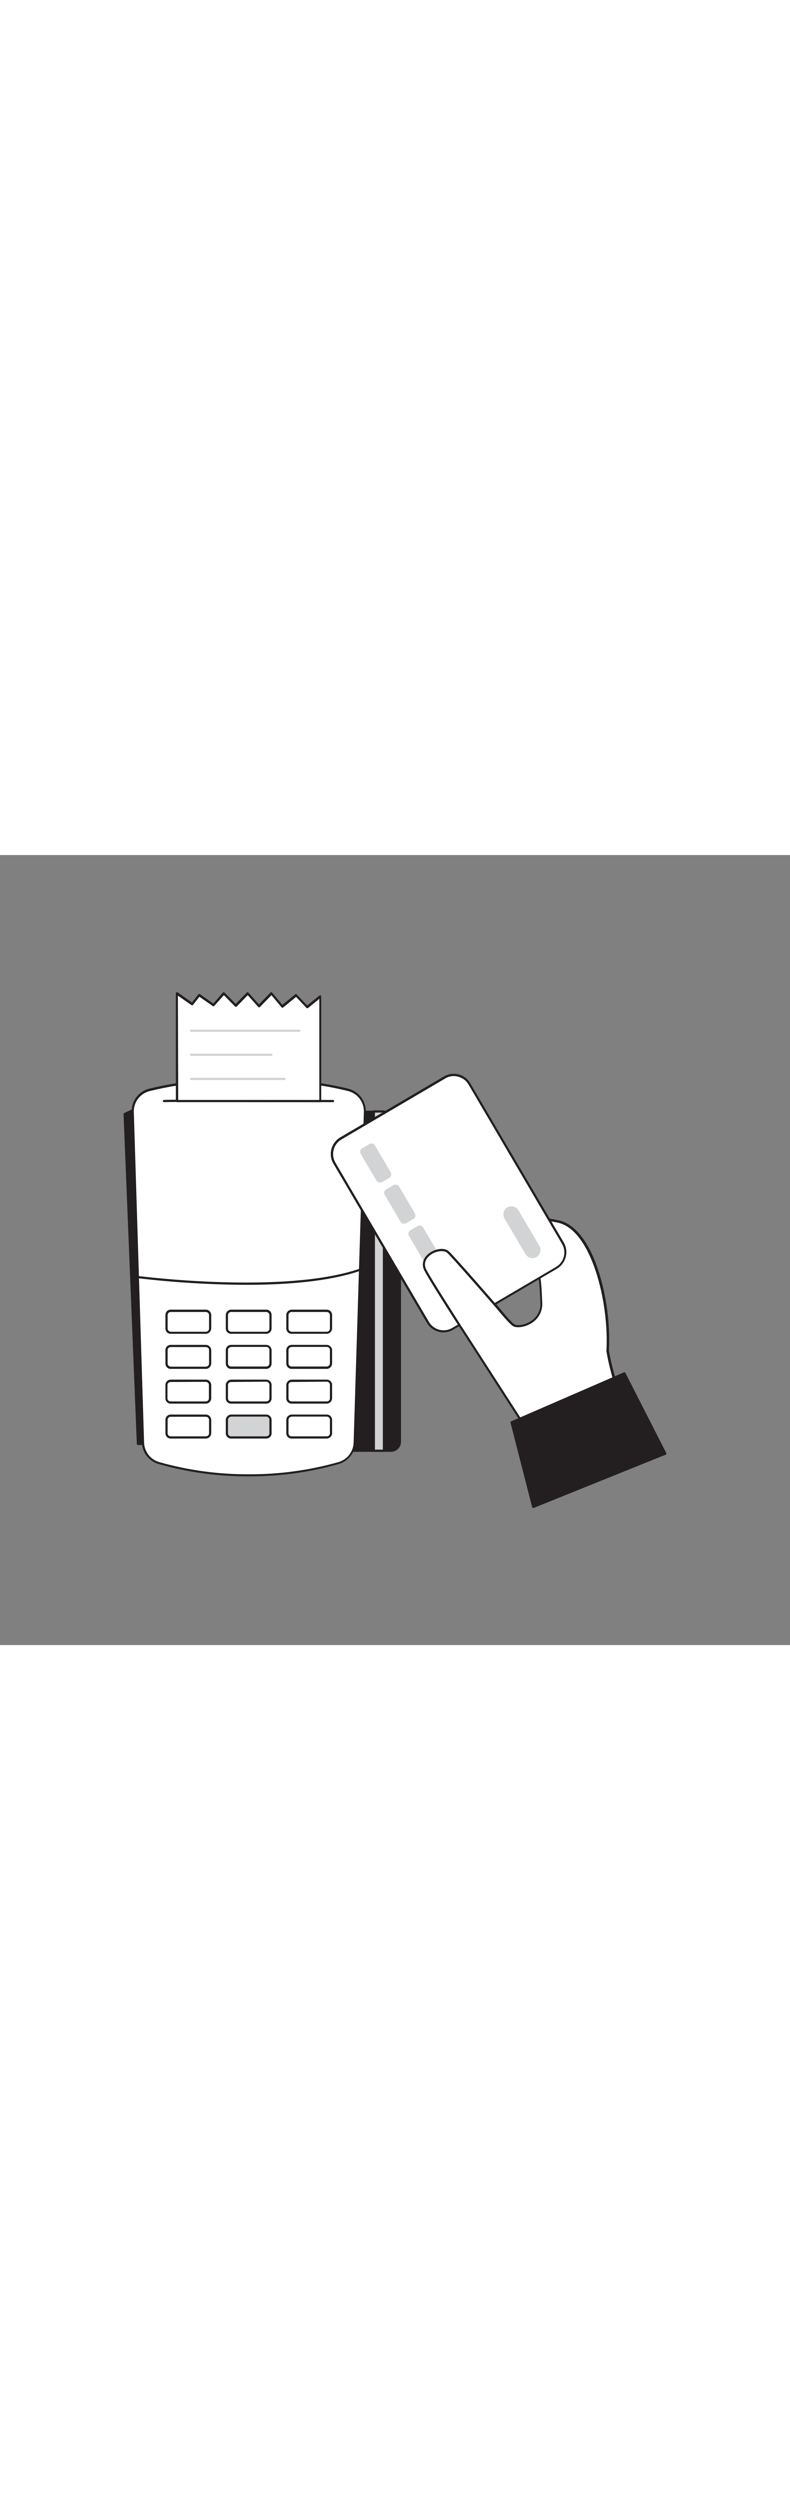 <?xml version="1.0" encoding="UTF-8"?>
<svg xmlns="http://www.w3.org/2000/svg" xmlns:xlink="http://www.w3.org/1999/xlink" version="1.1" id="Layer_1" x="0px" y="0px" viewBox="0 0 500 500" style="width: 158px;" xml:space="preserve" data-imageid="card-payment-28" class="illustrations_image">
<rect x="0" y="0" width="500" height="500" fill="#808080" stroke="none"/>
<style type="text/css">
	.st0_card-payment-28{fill:#231F20;}
	.st1_card-payment-28{fill:#FFFFFF;}
	.st2_card-payment-28{fill:#68E1FD;}
	.st3_card-payment-28{fill:#D1D3D4;}
</style>
<g id="Payment_Machine_card-payment-28">
	<path class="st0_card-payment-28" d="M214.5,162.5h32.9c3.1,0,5.7,2.6,5.7,5.7v203.1c0,3.1-2.6,5.7-5.7,5.7c0,0,0,0,0,0h-32.9l0,0V162.5&#10;&#9;&#9;L214.5,162.5z"></path>
	<path class="st0_card-payment-28" d="M247.4,377.7h-32.9c-0.4,0-0.7-0.3-0.7-0.7l0,0V162.5c0-0.4,0.3-0.7,0.7-0.7h32.9c3.5,0,6.4,2.9,6.4,6.4v203.1&#10;&#9;&#9;C253.8,374.9,250.9,377.7,247.4,377.7z M215.2,376.3h32.2c2.8,0,5-2.2,5-5V168.2c0-2.8-2.2-5-5-5h-32.2V376.3z"></path>
	<polygon class="st0_card-payment-28" points="93,157.5 78.9,164.1 87.3,372.7 102.4,372.7 &#9;"></polygon>
	<path class="st0_card-payment-28" d="M102.4,373.4H87.3c-0.4,0-0.7-0.3-0.7-0.7l-8.4-208.7c0-0.3,0.1-0.5,0.4-0.7l14.1-6.6c0.3-0.2,0.8,0,0.9,0.3&#10;&#9;&#9;c0,0.1,0.1,0.2,0.1,0.3l9.4,215.2c0,0.2-0.1,0.4-0.2,0.5C102.8,373.4,102.6,373.4,102.4,373.4z M88,372h13.8l-9.4-213.4l-12.7,5.9&#10;&#9;&#9;L88,372z"></path>
	<path class="st1_card-payment-28" d="M224.3,371.8c-0.2,6-4.3,11.2-10.1,12.9c-37.2,10.4-76.5,10.4-113.7,0c-5.8-1.7-9.8-6.9-10-12.9L84,162.5&#10;&#9;&#9;c-0.2-6.5,4.2-12.3,10.5-13.9c12-3,33.7-7,62.9-7s50.9,4,62.9,7c6.3,1.6,10.7,7.4,10.5,13.9L224.3,371.8z"></path>
	<path class="st0_card-payment-28" d="M157.4,393.2c-19.3,0.1-38.5-2.5-57-7.8c-6.1-1.7-10.4-7.2-10.6-13.6l-6.5-209.3c-0.2-6.8,4.4-12.9,11-14.6&#10;&#9;&#9;c12.9-3.2,34.4-7,63.1-7s50.1,3.8,63.1,7c6.6,1.7,11.2,7.7,11,14.6L225,371.8c-0.2,6.3-4.5,11.8-10.6,13.6&#10;&#9;&#9;C195.9,390.7,176.7,393.3,157.4,393.2z M157.4,142.4c-28.6,0-49.9,3.8-62.7,7c-6,1.5-10.2,7-10,13.2l6.5,209.3&#10;&#9;&#9;c0.2,5.7,4,10.7,9.6,12.3c18.4,5.2,37.5,7.8,56.7,7.7c19.2,0.1,38.2-2.5,56.7-7.7c5.5-1.6,9.4-6.5,9.6-12.3l0,0l6.5-209.3&#10;&#9;&#9;c0.2-6.2-4-11.7-9.9-13.2C207.3,146.1,185.9,142.4,157.4,142.4z"></path>
	<path class="st2_card-payment-28 targetColor" d="M108.2,168.1h98.5c4.3,0,7.9,3.5,7.9,7.9v72c0,4.3-3.5,7.9-7.9,7.9h-98.5c-4.3,0-7.9-3.5-7.9-7.9v-72&#10;&#9;&#9;C100.3,171.6,103.8,168.1,108.2,168.1z" style="fill: rgb(255, 255, 255);"></path>
	<path class="st0_card-payment-28" d="M155.7,272c-22.9-0.1-45.8-1.5-68.6-4.2c-0.4-0.1-0.7-0.4-0.6-0.8c0,0,0,0,0,0c0-0.4,0.4-0.6,0.8-0.6&#10;&#9;&#9;c0,0,0,0,0,0c0.9,0.1,92.1,11.8,140.1-4.5c0.4-0.2,0.8,0,0.9,0.4c0.2,0.4,0,0.8-0.4,0.9c0,0-0.1,0-0.1,0&#10;&#9;&#9;C208,270,180.9,272,155.7,272z"></path>
	<path class="st2_card-payment-28 targetColor" d="M108,354.8h22.3c1.5,0,2.6,1.2,2.6,2.6v8.5c0,1.5-1.2,2.6-2.6,2.6H108c-1.5,0-2.7-1.2-2.7-2.6v-8.5&#10;&#9;&#9;C105.3,356,106.5,354.8,108,354.8z" style="fill: rgb(255, 255, 255);"></path>
	<path class="st0_card-payment-28" d="M130.3,369.3H108c-1.8,0-3.3-1.5-3.3-3.3v-8.5c0-1.9,1.5-3.4,3.3-3.4c0,0,0,0,0,0h22.3c1.8,0,3.3,1.5,3.4,3.4&#10;&#9;&#9;v8.5C133.6,367.8,132.1,369.3,130.3,369.3C130.3,369.3,130.3,369.3,130.3,369.3z M108,355.5c-1.1,0-1.9,0.9-1.9,2v8.5&#10;&#9;&#9;c0,1.1,0.9,1.9,1.9,1.9h22.3c1.1,0,2-0.9,2-1.9v-8.5c0-1.1-0.9-2-2-2H108z"></path>
	<path class="st3_card-payment-28" d="M146.2,354.8h22.3c1.5,0,2.6,1.2,2.6,2.6v8.5c0,1.5-1.2,2.6-2.6,2.6h-22.3c-1.5,0-2.6-1.2-2.6-2.6v-8.5&#10;&#9;&#9;C143.6,356,144.8,354.8,146.2,354.8z"></path>
	<path class="st0_card-payment-28" d="M168.5,369.3h-22.3c-1.8,0-3.3-1.5-3.3-3.3v-8.5c0-1.8,1.5-3.3,3.3-3.4h22.3c1.9,0,3.4,1.5,3.4,3.4l0,0v8.5&#10;&#9;&#9;C171.9,367.8,170.4,369.3,168.5,369.3z M146.2,355.5c-1.1,0-1.9,0.9-1.9,2v8.5c0,1.1,0.9,1.9,1.9,1.9l0,0h22.3c1.1,0,2-0.8,2-1.9&#10;&#9;&#9;c0,0,0,0,0-0.1v-8.5c0-1.1-0.9-2-2-2H146.2z"></path>
	<path class="st2_card-payment-28 targetColor" d="M184.5,354.8h22.3c1.5,0,2.6,1.2,2.6,2.6v8.5c0,1.5-1.2,2.6-2.6,2.6h-22.3c-1.5,0-2.6-1.2-2.6-2.6v-8.5&#10;&#9;&#9;C181.9,356,183,354.8,184.5,354.8z" style="fill: rgb(255, 255, 255);"></path>
	<path class="st0_card-payment-28" d="M206.8,369.3h-22.3c-1.8,0-3.3-1.5-3.3-3.3v-8.5c0-1.8,1.5-3.3,3.3-3.4h22.3c1.9,0,3.4,1.5,3.4,3.4l0,0v8.5&#10;&#9;&#9;C210.1,367.8,208.6,369.3,206.8,369.3z M184.5,355.5c-1.1,0-1.9,0.9-1.9,2v8.5c0,1.1,0.9,1.9,1.9,1.9l0,0h22.3c1.1,0,2-0.8,2-1.9&#10;&#9;&#9;c0,0,0,0,0-0.1v-8.5c0-1.1-0.9-2-2-2H184.5z"></path>
	<path class="st0_card-payment-28" d="M130.3,347.2H108c-1.8,0-3.3-1.5-3.3-3.3v-8.5c0-1.9,1.5-3.4,3.3-3.4c0,0,0,0,0,0h22.3c1.8,0,3.3,1.5,3.4,3.4&#10;&#9;&#9;v8.5C133.6,345.7,132.1,347.2,130.3,347.2C130.3,347.2,130.3,347.2,130.3,347.2z M108,333.5c-1.1,0-2,0.9-2,1.9v8.5&#10;&#9;&#9;c0,1.1,0.9,1.9,1.9,1.9h22.3c1.1,0,2-0.9,2-1.9v-8.5c0-1.1-0.9-2-2-2L108,333.5z"></path>
	<path class="st0_card-payment-28" d="M168.5,347.2h-22.3c-1.8,0-3.3-1.5-3.3-3.3v-8.5c0-1.8,1.5-3.3,3.3-3.4h22.3c1.9,0,3.4,1.5,3.4,3.4l0,0v8.5&#10;&#9;&#9;C171.9,345.7,170.4,347.2,168.5,347.2z M146.2,333.5c-1.1,0-1.9,0.9-1.9,1.9c0,0,0,0,0,0v8.5c0,1.1,0.9,1.9,1.9,1.9l0,0h22.3&#10;&#9;&#9;c1.1,0,2-0.8,2-1.9c0,0,0,0,0-0.1v-8.5c0-1.1-0.9-2-2-2L146.2,333.5z"></path>
	<path class="st0_card-payment-28" d="M206.8,347.2h-22.3c-1.8,0-3.3-1.5-3.3-3.3v-8.5c0-1.8,1.5-3.3,3.3-3.4h22.3c1.9,0,3.4,1.5,3.4,3.4l0,0v8.5&#10;&#9;&#9;C210.1,345.7,208.6,347.2,206.8,347.2z M184.5,333.5c-1.1,0-1.9,0.9-1.9,1.9c0,0,0,0,0,0v8.5c0,1.1,0.9,1.9,1.9,1.9l0,0h22.3&#10;&#9;&#9;c1.1,0,2-0.8,2-1.9c0,0,0,0,0-0.1v-8.5c0-1.1-0.9-2-2-2L184.5,333.5z"></path>
	<path class="st0_card-payment-28" d="M130.3,325.2H108c-1.9,0-3.3-1.5-3.3-3.4l0,0v-8.5c0-1.8,1.5-3.3,3.3-3.3h22.3c1.8,0,3.3,1.5,3.4,3.3v8.5&#10;&#9;&#9;C133.6,323.7,132.1,325.2,130.3,325.2z M108,311.4c-1.1,0-1.9,0.9-1.9,1.9v8.5c0,1.1,0.9,1.9,1.9,2h22.3c1.1,0,2-0.9,2-2v-8.5&#10;&#9;&#9;c0-1.1-0.9-1.9-2-1.9H108z"></path>
	<path class="st0_card-payment-28" d="M168.5,325.2h-22.3c-1.8,0-3.3-1.5-3.3-3.4v-8.5c0-1.8,1.5-3.3,3.3-3.3h22.3c1.8,0,3.3,1.5,3.4,3.3v8.5&#10;&#9;&#9;C171.9,323.7,170.4,325.2,168.5,325.2L168.5,325.2z M146.2,311.4c-1.1,0-1.9,0.9-1.9,1.9l0,0v8.5c0,1.1,0.9,1.9,1.9,1.9&#10;&#9;&#9;c0,0,0,0,0,0h22.3c1.1,0,2-0.9,2-2v-8.5c0-1.1-0.9-1.9-1.9-1.9c0,0,0,0-0.1,0H146.2z"></path>
	<path class="st0_card-payment-28" d="M206.8,325.2h-22.3c-1.8,0-3.3-1.5-3.3-3.4v-8.5c0-1.8,1.5-3.3,3.3-3.3h22.3c1.8,0,3.3,1.5,3.4,3.3v8.5&#10;&#9;&#9;C210.1,323.7,208.6,325.2,206.8,325.2L206.8,325.2z M184.5,311.4c-1.1,0-1.9,0.9-1.9,1.9l0,0v8.5c0,1.1,0.9,1.9,1.9,1.9&#10;&#9;&#9;c0,0,0,0,0,0h22.3c1.1,0,2-0.9,2-2v-8.5c0-1.1-0.9-1.9-1.9-1.9c0,0,0,0-0.1,0H184.5z"></path>
	<path class="st0_card-payment-28" d="M130.3,303H108c-1.9,0-3.3-1.5-3.3-3.4l0,0v-8.5c0-1.9,1.5-3.4,3.3-3.4c0,0,0,0,0,0h22.3&#10;&#9;&#9;c1.8,0,3.3,1.5,3.4,3.4v8.5C133.6,301.5,132.1,303,130.3,303z M108,289.2c-1.1,0-1.9,0.9-1.9,2v8.5c0,1.1,0.9,1.9,1.9,2h22.3&#10;&#9;&#9;c1.1,0,2-0.9,2-2v-8.5c0-1.1-0.9-2-2-2H108z"></path>
	<path class="st0_card-payment-28" d="M168.5,303h-22.3c-1.8,0-3.3-1.5-3.3-3.4v-8.5c0-1.8,1.5-3.3,3.3-3.4h22.3c1.9,0,3.4,1.5,3.4,3.4l0,0v8.5&#10;&#9;&#9;C171.9,301.5,170.4,303,168.5,303L168.5,303z M146.2,289.2c-1.1,0-1.9,0.9-1.9,2v8.5c0,1.1,0.9,1.9,1.9,2h22.3c1.1,0,2-0.9,2-2&#10;&#9;&#9;v-8.5c0-1.1-0.9-2-2-2H146.2z"></path>
	<path class="st0_card-payment-28" d="M206.8,303h-22.3c-1.8,0-3.3-1.5-3.3-3.4v-8.5c0-1.8,1.5-3.3,3.3-3.4h22.3c1.9,0,3.4,1.5,3.4,3.4l0,0v8.5&#10;&#9;&#9;C210.1,301.5,208.6,303,206.8,303L206.8,303z M184.5,289.2c-1.1,0-1.9,0.9-1.9,2v8.5c0,1.1,0.9,1.9,1.9,2h22.3c1.1,0,2-0.9,2-2&#10;&#9;&#9;v-8.5c0-1.1-0.9-2-2-2H184.5z"></path>
	<path class="st1_card-payment-28" d="M103.9,155.7c1.4-0.4,107,0,107,0"></path>
	<path class="st0_card-payment-28" d="M103.8,156.4c-0.3,0-0.6-0.2-0.7-0.5c-0.1-0.4,0.1-0.8,0.5-0.9c1.4-0.4,89.5-0.1,107.2,0&#10;&#9;&#9;c0.4,0,0.7,0.3,0.7,0.7c0,0.4-0.3,0.7-0.7,0.7l0,0c-36-0.1-104.8-0.3-106.8,0L103.8,156.4z"></path>
	<rect x="236.6" y="162.3" class="st3_card-payment-28" width="6.4" height="214.8"></rect>
	<path class="st0_card-payment-28" d="M243,377.7h-6.4c-0.4,0-0.7-0.3-0.7-0.7l0,0V162.3c0-0.4,0.3-0.7,0.7-0.7h6.4c0.4,0,0.7,0.3,0.7,0.7V377&#10;&#9;&#9;C243.7,377.4,243.4,377.7,243,377.7C243,377.7,243,377.7,243,377.7z M237.3,376.3h5V163h-5V376.3z"></path>
</g>
<g id="hand_card-payment-28">
	<path class="st1_card-payment-28" d="M399.6,363.8l-48.4,27.4l-72.8-112.9c0.7-5.6-0.5-30.4,7.4-25.6s35,43.5,40,45.2s17.4-2.8,16.9-14.4&#10;&#9;&#9;s-0.6-31-11.7-33c-16.8-3-33.8,6.5-40.2,3.2s-11-12.8,0.6-18.2c13.3-6.2,40.8-8,62.1-3.3s33,49.8,31.1,81.8&#10;&#9;&#9;C388.1,334.8,397.1,354.4,399.6,363.8z"></path>
	<path class="st0_card-payment-28" d="M351.3,391.9c-0.2,0-0.5-0.1-0.6-0.3l-72.8-112.9c-0.1-0.1-0.1-0.3-0.1-0.5c0.1-1.1,0.2-3.1,0.3-5.4&#10;&#9;&#9;c0.4-10,1-19.2,4.5-21.1c1.2-0.6,2.6-0.4,3.6,0.4c4.1,2.6,13.2,13.8,21.9,24.7c7.7,9.6,15.7,19.6,17.9,20.4c2.4,0.8,7.1,0,10.8-2.8&#10;&#9;&#9;c3.5-2.5,5.5-6.7,5.2-11l-0.1-2.3c-0.5-11.3-1.2-28.3-11-30.1c-9-1.6-18.3,0.5-25.7,2.1c-6.5,1.5-11.6,2.6-14.7,1&#10;&#9;&#9;c-4.1-2.1-7-6.3-6.9-10.2c0-2.7,1.4-6.4,7.6-9.3c13.8-6.4,41.8-7.9,62.5-3.4c10,2.2,18.8,13.2,24.8,31.1&#10;&#9;&#9;c5.4,16.6,7.7,33.9,6.9,51.3c2.4,14.2,7.4,28,11,38c1.7,4.6,3.1,8.7,4,11.6c0.1,0.3-0.1,0.6-0.3,0.8l-48.4,27.5&#10;&#9;&#9;C351.5,391.8,351.4,391.9,351.3,391.9z M279.1,278.1l72.3,112.1l47.3-26.8c-0.8-2.9-2.2-6.7-3.8-11c-3.7-10.1-8.7-24-11.1-38.4&#10;&#9;&#9;c0-0.1,0-0.1,0-0.2c1.8-30-9.3-76.4-30.6-81.1c-20.4-4.5-48.1-3-61.6,3.3c-4.4,2-6.7,4.8-6.8,8s2.5,7,6.1,8.9&#10;&#9;&#9;c2.7,1.4,7.8,0.2,13.8-1.1c7.5-1.7,16.9-3.8,26.2-2.2c10.9,2,11.7,19.7,12.2,31.4l0.1,2.3c0.3,4.8-1.9,9.4-5.7,12.2&#10;&#9;&#9;c-3.7,2.8-8.9,4-12.1,3c-2.4-0.8-8.6-8.4-18.6-20.8c-8.3-10.3-17.6-22-21.5-24.4c-0.6-0.5-1.5-0.6-2.2-0.3&#10;&#9;&#9;c-3.1,1.7-3.5,13.1-3.8,19.9C279.4,275,279.3,276.9,279.1,278.1z"></path>
	<path class="st1_card-payment-28" d="M215.7,179.3l65.7-38.6c5.4-3.2,12.4-1.4,15.6,4.1l59.2,100.8c3.2,5.4,1.4,12.4-4.1,15.6l-65.7,38.6&#10;&#9;&#9;c-5.4,3.2-12.4,1.4-15.6-4.1l-59.2-100.8C208.5,189.5,210.3,182.5,215.7,179.3z"></path>
	<path class="st0_card-payment-28" d="M280.7,302.1c-4.3,0-8.3-2.3-10.5-6l-59.2-100.8c-3.4-5.8-1.4-13.2,4.3-16.6l65.7-38.6&#10;&#9;&#9;c5.8-3.4,13.2-1.5,16.6,4.3l59.2,100.8c3.4,5.8,1.4,13.2-4.3,16.6l-65.7,38.6C285,301.5,282.9,302.1,280.7,302.1z M287.2,139.9&#10;&#9;&#9;c-1.9,0-3.8,0.5-5.4,1.5l-65.7,38.6c-5.1,3-6.8,9.6-3.8,14.7l59.2,100.8c3,5.1,9.6,6.8,14.7,3.8c0,0,0,0,0,0l65.7-38.6l0,0&#10;&#9;&#9;c5.1-3,6.8-9.5,3.8-14.6l-59.2-100.9c-1.4-2.5-3.8-4.2-6.5-4.9C289,140,288.1,139.9,287.2,139.9L287.2,139.9z"></path>
	<path class="st2_card-payment-28 targetColor" d="M261.9,166.4l16.6-9.7c3.9-2.3,9-1,11.3,2.9l6.9,11.7c2.3,3.9,1,9-2.9,11.3l-16.6,9.7c-3.9,2.3-9,1-11.3-2.9&#10;&#9;&#9;l-6.9-11.7C256.7,173.8,258,168.8,261.9,166.4z" style="fill: rgb(255, 255, 255);"></path>
	<path class="st3_card-payment-28" d="M321.1,223L321.1,223c2.4-1.4,5.5-0.6,7,1.8l13.3,22.6c1.4,2.4,0.6,5.5-1.8,7v0c-2.4,1.4-5.5,0.6-7-1.8&#10;&#9;&#9;L319.3,230C317.9,227.5,318.7,224.4,321.1,223z"></path>
	<path class="st3_card-payment-28" d="M229.2,185.6l4.6-2.7c1.2-0.7,2.8-0.3,3.5,0.9l10,17c0.7,1.2,0.3,2.8-0.9,3.5l-4.6,2.7&#10;&#9;&#9;c-1.2,0.7-2.8,0.3-3.5-0.9l-10-17C227.6,187.9,228,186.4,229.2,185.6z"></path>
	<path class="st3_card-payment-28" d="M244.5,211.6l4.6-2.7c1.2-0.7,2.8-0.3,3.5,0.9l10,17c0.7,1.2,0.3,2.8-0.9,3.5L257,233&#10;&#9;&#9;c-1.2,0.7-2.8,0.3-3.5-0.9l-10-17C242.8,213.9,243.2,212.3,244.5,211.6z"></path>
	<path class="st3_card-payment-28" d="M259.7,237.5l4.6-2.7c1.2-0.7,2.8-0.3,3.5,0.9l10,17c0.7,1.2,0.3,2.8-0.9,3.5l-4.6,2.7&#10;&#9;&#9;c-1.2,0.7-2.8,0.3-3.5-0.9l-10-17C258.1,239.8,258.5,238.3,259.7,237.5z"></path>
	<path class="st3_card-payment-28" d="M275.2,261.9l4.6-2.7c1.2-0.7,2.8-0.3,3.5,0.9l10.1,17c0.7,1.2,0.3,2.8-0.9,3.5l-4.6,2.7&#10;&#9;&#9;c-1.2,0.7-2.8,0.3-3.5-0.9l-10.1-17C273.6,264.1,274,262.6,275.2,261.9z"></path>
	<path class="st1_card-payment-28" d="M291.4,298.4c0,0-19.4-30.1-22.2-35.8c-4.6-9.3,9.9-15.5,14.4-11.3c3.2,2.9,29.3,32.9,32.6,36.7"></path>
	<path class="st0_card-payment-28" d="M291.4,299.1c-0.2,0-0.5-0.1-0.6-0.3c-0.8-1.2-19.4-30.1-22.2-35.8c-2-3.9-0.9-8,2.9-10.9s9.6-4,12.6-1.3&#10;&#9;&#9;c3.4,3.1,29.8,33.4,32.6,36.8c0.3,0.3,0.3,0.7,0,1c-0.3,0.3-0.7,0.3-1,0c0,0,0,0-0.1-0.1c-3.6-4.3-29.4-33.8-32.5-36.7&#10;&#9;&#9;c-2.1-1.9-7.3-1.3-10.8,1.4c-1.5,1.2-4.9,4.4-2.5,9.1c2.8,5.6,22,35.4,22.1,35.7c0.2,0.3,0.2,0.7-0.2,1c0,0,0,0-0.1,0&#10;&#9;&#9;C291.6,299.1,291.5,299.1,291.4,299.1z"></path>
	<polygon class="st0_card-payment-28" points="421.1,378.8 395.2,328 323.8,359 337.5,412.5 &#9;"></polygon>
	<path class="st0_card-payment-28" d="M337.5,413.2c-0.3,0-0.6-0.2-0.7-0.5l-13.7-53.5c-0.1-0.3,0.1-0.7,0.4-0.8l71.4-31c0.3-0.2,0.7,0,0.9,0.3&#10;&#9;&#9;l25.9,50.8c0.1,0.2,0.1,0.4,0,0.6c-0.1,0.2-0.2,0.3-0.4,0.4l-83.5,33.7C337.7,413.2,337.6,413.2,337.5,413.2z M324.6,359.4&#10;&#9;&#9;l13.4,52.2l82.1-33.1l-25.2-49.6L324.6,359.4z"></path>
</g>
<g id="payment_note_card-payment-28">
	<path class="st1_card-payment-28" d="M202.8,155.7V89.5l-8.3,6.7l-7.1-7.5l-8.7,7.1l-6.9-8.3l-7.8,8.1l-7.2-8.1l-7.5,7.8l-7.6-7.8l-6.6,7.4l-9-6.2&#10;&#9;&#9;l-4.4,5.6l-9.7-6.8v68.2H202.8z"></path>
	<path class="st0_card-payment-28" d="M202.8,156.4H112c-0.4,0-0.7-0.3-0.7-0.7V87.5c0-0.3,0.1-0.5,0.4-0.6c0.2-0.1,0.5-0.1,0.7,0l9.1,6.4l4-5.1&#10;&#9;&#9;c0.2-0.3,0.7-0.4,1-0.2c0,0,0,0,0,0l8.5,6l6.1-7c0.1-0.1,0.3-0.2,0.5-0.2c0.2,0,0.4,0.1,0.5,0.2l7.1,7.2l7-7.2&#10;&#9;&#9;c0.1-0.1,0.3-0.2,0.5-0.2c0.2,0,0.4,0.1,0.5,0.2l6.7,7.5l7.3-7.5c0.1-0.1,0.3-0.2,0.5-0.2c0.2,0,0.4,0.1,0.5,0.2l6.5,7.8l8.2-6.7&#10;&#9;&#9;c0.3-0.2,0.7-0.2,0.9,0.1l6.6,7l7.8-6.3c0.2-0.2,0.5-0.2,0.7-0.1c0.2,0.1,0.4,0.4,0.4,0.6v66.2C203.5,156,203.2,156.4,202.8,156.4&#10;&#9;&#9;C202.8,156.4,202.8,156.4,202.8,156.4z M112.8,155h89.3V91l-7.1,5.8c-0.3,0.3-0.7,0.2-1,0c0,0,0,0,0,0l-6.6-7l-8.2,6.7&#10;&#9;&#9;c-0.3,0.2-0.7,0.2-1-0.1c0,0,0,0,0,0l-6.4-7.7l-7.3,7.5c-0.1,0.1-0.3,0.2-0.5,0.2c-0.2,0-0.4-0.1-0.5-0.2l-6.7-7.5l-7,7.2&#10;&#9;&#9;c-0.1,0.1-0.3,0.2-0.5,0.2c-0.2,0-0.4-0.1-0.5-0.2l-7.1-7.2l-6.1,6.8c-0.2,0.3-0.6,0.3-0.9,0.1l-8.5-5.9l-4,5.1&#10;&#9;&#9;c-0.2,0.3-0.7,0.4-1,0.2c0,0,0,0,0,0l-8.6-6L112.8,155z"></path>
	<path class="st3_card-payment-28" d="M189.4,111.9h-68.5c-0.4,0-0.7-0.3-0.7-0.7s0.3-0.7,0.7-0.7h68.5c0.4,0,0.7,0.3,0.7,0.7&#10;&#9;&#9;S189.8,111.9,189.4,111.9z"></path>
	<path class="st3_card-payment-28" d="M171.7,127.1h-50.8c-0.4,0-0.7-0.3-0.7-0.7c0-0.4,0.3-0.7,0.7-0.7l0,0h50.8c0.4,0,0.7,0.3,0.7,0.7l0,0&#10;&#9;&#9;C172.5,126.8,172.1,127.1,171.7,127.1z"></path>
	<path class="st3_card-payment-28" d="M180.1,142.4h-59.2c-0.4,0-0.7-0.3-0.7-0.7s0.3-0.7,0.7-0.7h59.2c0.4,0,0.7,0.3,0.7,0.7&#10;&#9;&#9;S180.5,142.4,180.1,142.4z"></path>
</g>
</svg>
